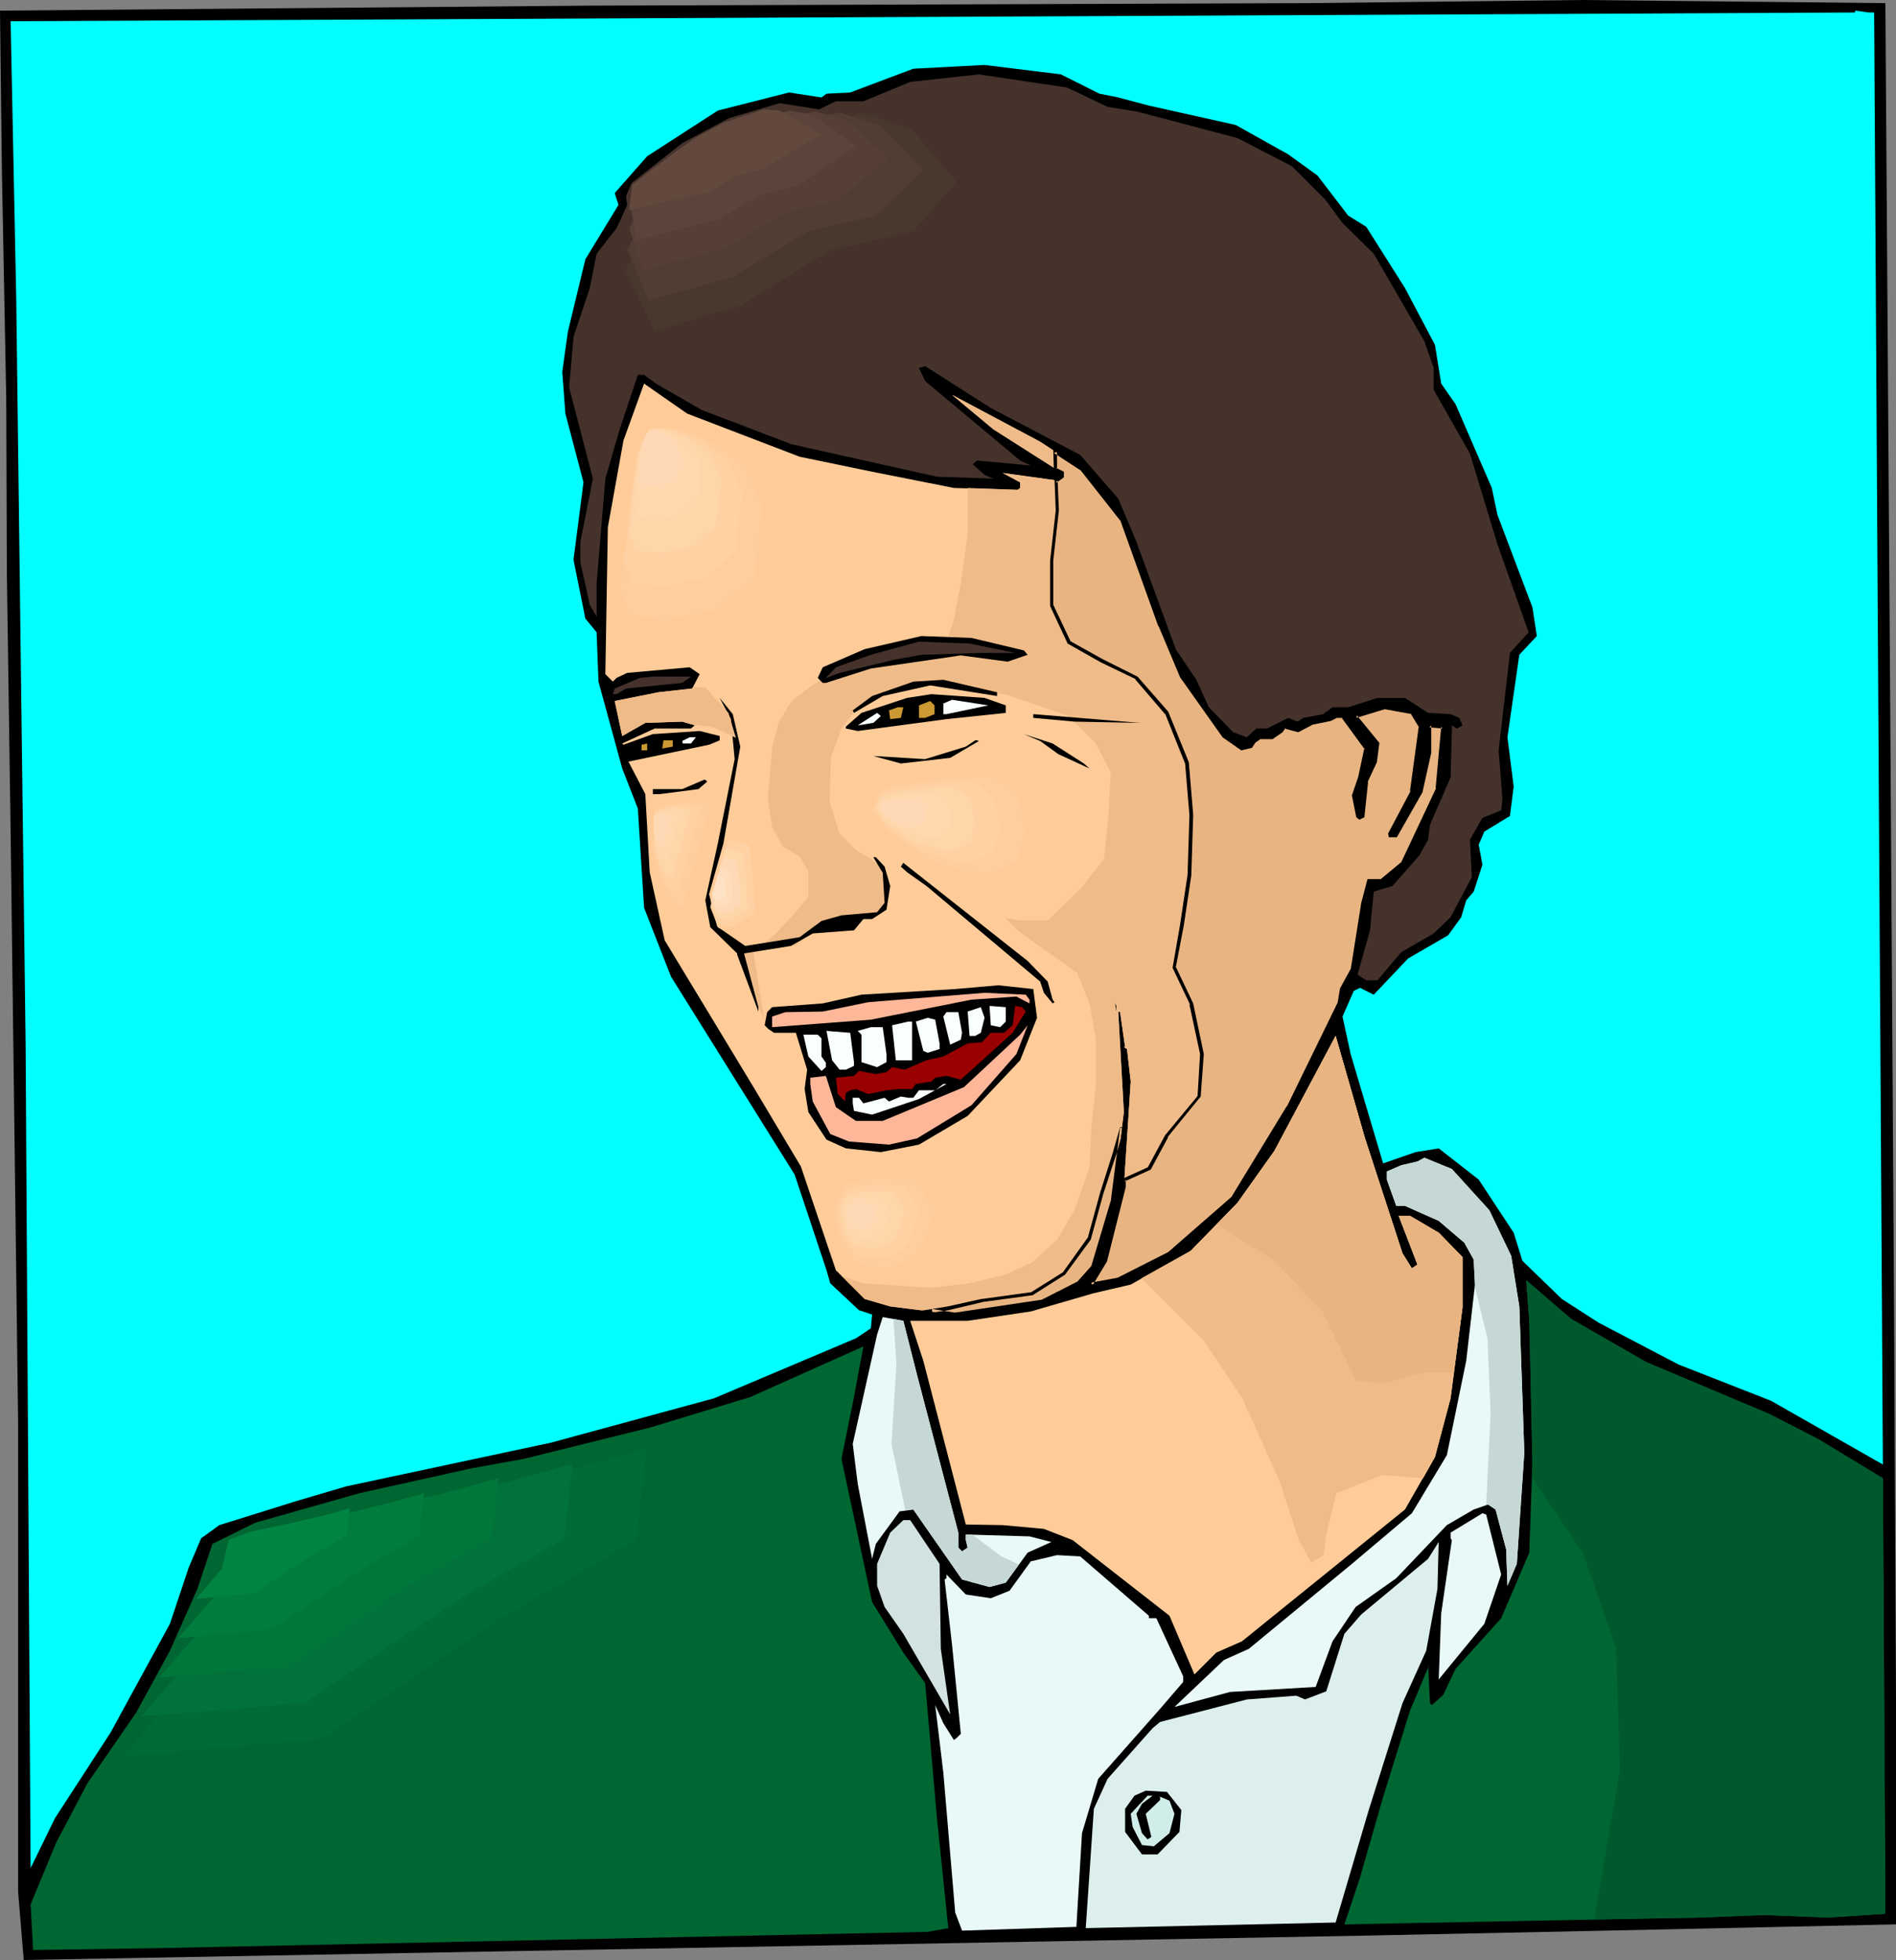 <?xml version="1.0" encoding="UTF-8" standalone="no"?>
<svg
   version="1.0"
   width="129.766mm"
   height="134.125mm"
   id="svg100"
   sodipodi:docname="Male 95.wmf"
   xmlns:inkscape="http://www.inkscape.org/namespaces/inkscape"
   xmlns:sodipodi="http://sodipodi.sourceforge.net/DTD/sodipodi-0.dtd"
   xmlns="http://www.w3.org/2000/svg"
   xmlns:svg="http://www.w3.org/2000/svg">
  <rect width="100%" height="100%" fill="#808080" stroke="none"/>
  <sodipodi:namedview
     id="namedview100"
     pagecolor="#ffffff"
     bordercolor="#000000"
     borderopacity="0.25"
     inkscape:showpageshadow="2"
     inkscape:pageopacity="0.0"
     inkscape:pagecheckerboard="0"
     inkscape:deskcolor="#d1d1d1"
     inkscape:document-units="mm" />
  <defs
     id="defs1">
    <pattern
       id="WMFhbasepattern"
       patternUnits="userSpaceOnUse"
       width="6"
       height="6"
       x="0"
       y="0" />
  </defs>
  <path
     style="fill:#000000;fill-opacity:1;fill-rule:evenodd;stroke:none"
     d="m 489.001,189.069 0.97,152.548 0.485,98.898 v 57.205 l -74.982,1.616 -62.378,1.293 -346.955,6.302 -1.454,-17.614 V 368.28 L 2.747,215.086 1.778,148.508 1.616,103.261 0.485,43.954 0,2.747 152.873,1.454 338.39,0.808 409.332,0 487.708,0.808 Z"
     id="path1" />
  <path
     style="fill:#00ffff;fill-opacity:1;fill-rule:evenodd;stroke:none"
     d="m 484.799,3.232 2.262,375.552 -28.926,-16.483 -23.917,-9.373 -20.685,-10.827 -9.534,-6.141 -10.181,-9.857 -2.262,-7.272 -9.05,-13.736 -10.342,-8.08 -5.979,0.97 -8.403,2.909 -8.403,-28.28 -2.101,-9.696 2.909,-6.625 1.616,-0.808 3.555,1.778 8.888,-9.373 10.342,-5.979 3.394,-4.686 1.293,-4.363 1.939,-2.262 2.262,-6.949 -0.97,-5.171 1.454,-3.394 6.626,-4.04 0.97,-7.595 -1.616,-12.766 3.07,-21.331 4.525,-4.848 -1.131,-7.433 -9.05,-23.916 -1.454,-6.949 -9.373,-21.654 -3.717,-5.333 -1.616,-10.019 -7.757,-14.705 -10.019,-15.837 -4.686,-2.909 -7.918,-10.342 -7.595,-5.494 -13.574,-7.595 -22.462,-5.01 -7.918,-2.101 -4.848,-0.97 -10.019,-5.01 -19.715,-2.424 -18.422,0.97 -16.322,6.141 -6.141,0.323 -1.293,0.97 -8.403,-1.293 -18.422,4.686 -18.261,11.797 -8.403,9.534 0.97,3.07 -8.565,14.059 -4.525,18.745 -1.454,10.342 0.808,10.827 4.686,17.776 -2.586,20.038 3.07,15.19 2.909,3.555 0.485,12.766 6.141,22.462 4.04,10.342 1.616,25.694 6.949,17.776 31.997,51.226 8.242,24.724 0.97,3.394 7.434,6.949 3.394,1.131 -0.323,3.555 -3.878,2.586 -36.683,15.513 -42.178,11.473 -53.005,11.312 -12.605,3.717 -20.2,6.302 -4.686,3.394 -3.232,7.595 L 43.955,419.991 28.603,448.109 14.221,470.248 7.918,483.176 6.626,270.191 4.202,77.405 2.747,5.494 479.79,3.232 l 0.162,-0.485 3.394,0.485 z"
     id="path2" />
  <path
     style="fill:#ffcc99;fill-opacity:1;fill-rule:evenodd;stroke:none"
     d="m 206.848,118.128 18.746,3.878 21.17,4.202 16.483,0.485 0.646,-0.485 v -1.454 l -4.525,-2.424 14.059,1.939 1.293,-0.97 v -0.97 l -17.776,-11.312 -10.666,-8.888 22.786,12.12 10.827,7.11 10.181,13.089 10.019,27.31 5.494,13.251 10.989,15.352 4.686,3.232 2.262,-0.485 0.97,-1.454 1.454,-0.97 h 3.07 l 2.424,-1.616 0.808,-1.131 3.394,1.131 3.717,-2.101 4.686,-0.97 1.454,-0.808 h 1.778 l 6.141,8.403 -1.616,7.433 -1.616,4.686 0.97,5.333 0.646,0.485 0.808,-0.485 0.808,-8.888 2.424,-5.171 0.485,-4.686 -5.656,-7.11 7.595,-2.262 6.949,1.454 2.262,3.555 -2.262,16.806 -5.656,10.989 v 0.323 h 1.616 l 6.302,-11.312 2.424,-10.181 v -6.949 l 3.394,0.323 -1.454,16.16 -9.05,19.068 -5.656,4.686 h -3.07 l -1.454,5.656 -2.909,17.453 -2.586,4.848 -0.808,3.717 -13.09,26.825 -14.221,23.432 -16.483,14.382 -13.251,6.787 -7.11,1.293 3.878,-6.141 4.686,-19.068 1.778,-27.31 -0.97,-8.403 -0.808,-0.485 h 0.323 l -1.293,-9.049 -0.485,-0.162 1.454,26.017 -2.909,23.108 -5.01,16.806 -3.878,4.363 -9.211,4.525 -22.624,3.555 -16.806,-2.101 -6.626,-1.939 -7.434,-7.433 -9.05,-26.825 -11.958,-20.038 -23.27,-38.46 -3.878,-17.614 -1.131,-20.2 -4.363,-8.403 20.846,-4.363 2.747,-1.131 v -1.131 l -5.171,-1.293 -12.12,0.808 -7.595,2.747 -0.323,-0.323 8.403,-3.878 h 9.373 l 0.97,-0.808 -3.232,-0.97 -9.534,0.323 -5.979,3.394 -1.939,-9.049 11.312,-2.262 8.726,-0.97 1.939,-3.717 -2.586,-1.778 -16.16,1.454 -2.747,1.293 -0.97,0.97 -1.939,-1.939 0.646,-37.975 4.04,-22.462 5.333,-14.705 11.15,7.757 z"
     id="path3" />
  <path
     style="fill:#000000;fill-opacity:1;fill-rule:evenodd;stroke:none"
     d="m 268.256,263.242 -4.363,10.989 -13.574,14.382 -12.605,7.433 -9.858,1.939 -9.05,-0.97 -5.01,-2.262 -4.686,-7.11 -0.97,-5.979 0.646,-5.01 -2.909,-9.534 h -5.656 l -1.454,-0.97 -0.97,-0.97 0.646,-3.394 1.293,-1.293 13.09,-0.97 10.019,-2.262 24.24,-1.454 11.15,-0.97 9.05,0.97 z"
     id="path4" />
  <path
     style="fill:#ffb799;fill-opacity:1;fill-rule:evenodd;stroke:none"
     d="m 251.288,285.866 -14.059,8.565 -7.272,1.616 -10.342,-0.808 -4.848,-1.939 -4.525,-8.403 -0.646,-4.525 v -1.616 l 4.04,-0.485 2.586,8.08 5.171,3.555 h 6.949 l 21.008,-8.726 14.544,-13.574 1.939,-2.424 -2.909,7.433 z"
     id="path5" />
  <path
     style="fill:#ffcc99;fill-opacity:1;fill-rule:evenodd;stroke:none"
     d="m 362.792,324.164 2.424,3.878 1.454,-0.97 -4.848,-12.605 h 2.909 l 7.434,4.363 6.141,6.302 v 13.089 l -3.07,23.432 -4.04,15.19 -7.757,13.574 -42.178,34.097 -6.626,2.909 -5.656,5.656 -6.464,-15.19 -25.048,-19.553 -7.434,-2.909 -10.666,-0.97 -9.534,-0.162 -10.989,-42.338 -3.394,-10.342 h 14.867 l 16.322,-2.424 16.16,-4.686 9.696,-2.262 15.514,-8.726 12.12,-12.443 9.534,-13.413 15.837,-29.734 7.595,26.502 z"
     id="path6" />
  <path
     style="fill:#f9ffff;fill-opacity:1;fill-rule:evenodd;stroke:none"
     d="m 237.713,284.25 -12.12,4.04 -4.686,-0.97 -0.323,-1.939 v -1.454 h 1.616 l 1.131,1.454 5.494,-1.454 1.131,0.97 3.07,-1.293 1.939,0.323 h 1.293 l 0.97,-1.293 0.485,-0.646 h 4.202 l 2.101,-1.616 h 0.808 z"
     id="path7" />
  <path
     style="fill:#e8f9f7;fill-opacity:1;fill-rule:evenodd;stroke:none"
     d="m 385.254,313.014 5.656,11.797 2.101,13.089 1.293,37.814 -1.939,28.764 -2.424,5.656 -0.323,-9.373 -2.747,-10.342 -1.939,-1.293 -3.717,1.293 -6.949,4.04 -13.09,13.736 -10.504,7.433 -5.979,8.888 -4.363,11.797 -22.139,1.293 -14.382,3.878 12.766,-12.12 6.464,-2.909 26.664,-21.977 15.514,-13.089 9.05,-15.029 5.01,-24.401 2.262,-19.715 -0.323,-6.464 -2.424,-4.363 -6.626,-5.656 -8.726,-3.878 h -2.262 l -2.424,-6.787 v -2.101 l 3.717,-1.616 4.202,-0.97 1.778,-0.97 7.11,2.909 z"
     id="path8" />
  <path
     style="fill:#006632;fill-opacity:1;fill-rule:evenodd;stroke:none"
     d="m 425.816,352.282 31.835,13.413 12.605,6.464 16.806,10.181 0.646,112.633 -14.706,0.97 -16.806,-0.646 -16.322,0.646 -92.112,1.778 4.04,-12.12 5.979,-20.846 6.949,-22.3 4.686,-11.15 v -0.97 l 0.485,10.181 0.485,0.485 2.909,-2.586 3.232,-6.787 11.797,-13.089 7.272,-16.968 0.808,-23.432 -0.808,-36.521 -0.808,-10.504 11.635,10.019 z"
     id="path9" />
  <path
     style="fill:#e8f9f7;fill-opacity:1;fill-rule:evenodd;stroke:none"
     d="m 237.229,355.676 10.666,40.723 v 3.878 l 0.97,0.97 1.454,-0.97 -0.485,-1.939 v -1.454 l 16.483,0.485 5.656,1.454 -6.141,2.747 -5.656,7.757 -4.202,1.131 -7.11,-1.939 -12.605,-18.099 -3.555,0.485 -6.141,8.403 -0.97,3.878 -3.717,-19.392 -1.293,-10.342 6.302,-28.28 1.454,-4.525 5.333,0.97 z"
     id="path10" />
  <path
     style="fill:#006632;fill-opacity:1;fill-rule:evenodd;stroke:none"
     d="m 217.675,377.33 7.918,37.006 8.08,13.089 5.656,7.918 3.07,35.228 2.909,28.118 -5.333,0.97 -198.606,4.202 -32.805,0.485 -0.646,-11.797 6.626,-15.998 8.08,-15.352 12.605,-18.26 8.726,-15.998 7.11,-15.998 3.878,-11.635 11.15,-5.494 26.826,-7.595 29.088,-6.464 13.413,-2.424 32.643,-8.08 26.018,-7.918 29.25,-13.089 -2.424,13.089 z"
     id="path11" />
  <path
     style="fill:#e8f9f7;fill-opacity:1;fill-rule:evenodd;stroke:none"
     d="m 388.324,407.225 -4.363,12.766 -11.797,14.382 0.646,-17.129 2.747,-18.907 -0.323,-0.485 v -1.454 l 8.242,-5.01 0.97,0.323 z"
     id="path12" />
  <path
     style="fill:#d1e2e0;fill-opacity:1;fill-rule:evenodd;stroke:none"
     d="m 243.046,404.478 0.323,21.977 2.424,16.968 -12.12,-20.846 -4.848,-6.949 -1.939,-5.494 v -5.656 l 3.394,-8.08 3.394,-3.232 h 1.778 z"
     id="path13" />
  <path
     style="fill:#ddefed;fill-opacity:1;fill-rule:evenodd;stroke:none"
     d="m 368.932,426.94 -6.141,13.574 -8.726,27.633 -8.565,29.088 -64.64,1.454 2.101,-30.865 3.555,-7.757 11.635,-13.089 1.939,-1.616 22.462,-5.818 12.766,-0.97 2.262,0.97 5.494,-2.101 4.686,-14.867 4.363,-5.01 17.291,-14.382 2.747,-4.363 -0.323,12.12 z"
     id="path14" />
  <path
     style="fill:#e8f9f7;fill-opacity:1;fill-rule:evenodd;stroke:none"
     d="m 297.182,417.891 v 0.646 h 1.939 l 6.949,15.029 v 1.454 l -5.979,6.949 -15.998,18.099 -4.202,14.059 -1.454,24.24 -29.573,0.97 -1.778,-4.686 -3.07,-36.198 -2.101,-17.453 2.101,4.686 2.747,4.363 0.808,-0.646 0.97,-0.97 -2.262,-22.947 -1.939,-16.968 0.485,-0.323 v -0.97 l 5.01,5.171 6.464,0.97 4.848,-1.939 5.494,-7.595 6.787,-1.616 5.979,0.323 z"
     id="path15" />
  <path
     style="fill:#000000;fill-opacity:1;fill-rule:evenodd;stroke:none"
     d="m 305.585,468.147 -0.485,5.656 -5.656,5.817 h -4.04 l -4.363,-5.817 v -5.979 l 2.424,-3.394 2.909,-1.293 5.494,0.323 z"
     id="path16" />
  <path
     style="fill:#d1edea;fill-opacity:1;fill-rule:evenodd;stroke:none"
     d="m 295.404,466.531 -1.454,2.586 1.454,5.01 1.454,1.616 0.97,-0.646 -1.454,-5.979 3.717,-3.555 v -0.808 l -0.646,-0.323 3.07,1.293 1.293,3.394 -1.293,5.01 -4.04,3.394 -3.07,-0.323 -2.424,-4.686 -0.485,-3.394 4.363,-4.686 h 1.293 z"
     id="path17" />
  <path
     style="fill:#006632;fill-opacity:1;fill-rule:evenodd;stroke:none"
     d="m 27.149,464.431 26.502,-30.865 7.434,-29.734 23.432,-8.565 43.47,-9.534 35.229,-8.403 23.27,-6.302 -3.232,27.472 -40.4,23.432 -55.267,37.167 z"
     id="path18" />
  <path
     style="fill:#006b35;fill-opacity:1;fill-rule:evenodd;stroke:none"
     d="m 31.835,454.25 11.312,-13.089 11.312,-13.089 6.302,-25.209 19.877,-7.272 18.422,-4.04 18.584,-4.04 14.867,-3.717 14.867,-3.717 10.019,-2.586 9.858,-2.747 -2.586,23.432 -17.13,10.019 -17.291,9.857 -23.432,15.837 -23.594,15.837 -25.694,2.262 z"
     id="path19" />
  <path
     style="fill:#00723a;fill-opacity:1;fill-rule:evenodd;stroke:none"
     d="m 36.522,443.908 18.584,-21.492 2.586,-10.342 2.586,-10.504 8.242,-2.909 8.08,-2.909 15.352,-3.394 7.595,-1.778 7.595,-1.616 24.725,-5.817 8.08,-2.262 8.08,-2.262 -0.97,9.696 -1.131,9.696 -14.221,8.08 -14.059,8.241 -19.392,12.928 -19.392,13.089 -21.17,1.939 z"
     id="path20" />
  <path
     style="fill:#00773a;fill-opacity:1;fill-rule:evenodd;stroke:none"
     d="m 41.208,433.889 7.272,-8.403 7.272,-8.565 2.262,-8.241 1.939,-8.241 12.928,-4.525 11.958,-2.747 5.979,-1.293 5.979,-1.293 9.696,-2.424 9.534,-2.262 6.464,-1.778 6.464,-1.778 -0.808,7.595 -0.97,7.595 -10.989,6.464 -11.312,6.464 -15.029,10.181 -15.352,10.342 z"
     id="path21" />
  <path
     style="fill:#007c3d;fill-opacity:1;fill-rule:evenodd;stroke:none"
     d="m 46.056,423.708 10.666,-12.281 1.454,-6.141 1.454,-5.817 4.686,-1.778 4.686,-1.616 8.726,-1.939 8.726,-1.939 13.898,-3.394 9.373,-2.586 -0.646,5.494 -0.646,5.656 -8.08,4.525 -4.04,2.424 -4.04,2.424 -10.989,7.433 -11.15,7.272 z"
     id="path22" />
  <path
     style="fill:#008442;fill-opacity:1;fill-rule:evenodd;stroke:none"
     d="m 50.742,413.527 6.626,-7.757 1.778,-7.595 5.979,-2.101 10.827,-2.262 8.726,-2.101 5.818,-1.616 -0.808,6.949 -10.019,5.817 -13.898,9.211 z"
     id="path23" />
  <path
     style="fill:#00592d;fill-opacity:1;fill-rule:evenodd;stroke:none"
     d="m 396.243,382.016 13.251,19.715 8.565,24.563 0.97,31.673 -6.626,38.46 27.472,-0.485 16.322,-0.646 16.806,0.646 14.706,-0.97 -0.646,-112.633 -16.806,-10.181 -12.605,-6.464 -31.835,-13.413 -19.392,-11.15 -11.635,-10.019 0.808,10.504 0.808,36.521 z"
     id="path24" />
  <path
     style="fill:#c6d8d6;fill-opacity:1;fill-rule:evenodd;stroke:none"
     d="m 231.088,341.132 0.808,11.473 -1.293,20.846 3.555,17.129 2.101,-0.162 12.605,18.099 7.11,1.939 4.202,-1.131 3.394,-4.686 -4.525,-2.101 -7.595,-5.656 h -1.616 v 1.454 l 0.485,1.939 -1.454,0.97 -0.97,-0.97 v -3.878 l -10.666,-40.723 -3.555,-14.059 z"
     id="path25" />
  <path
     style="fill:#c6d8d6;fill-opacity:1;fill-rule:evenodd;stroke:none"
     d="m 381.537,332.89 3.232,13.251 0.808,19.392 -1.131,23.755 0.485,-0.162 1.939,1.293 2.747,10.342 0.323,9.373 2.424,-5.656 1.939,-28.764 -1.293,-37.814 -2.101,-13.089 -5.656,-11.797 -9.696,-10.665 -7.11,-2.909 -1.778,0.97 -4.202,0.97 -3.717,1.616 v 2.101 l 2.424,6.787 h 2.262 l 8.726,3.878 6.626,5.656 2.424,4.363 0.323,6.464 z"
     id="path26" />
  <path
     style="fill:#efbc89;fill-opacity:1;fill-rule:evenodd;stroke:none"
     d="m 217.675,329.982 5.494,1.939 17.453,1.131 10.181,-1.131 9.211,-2.262 7.11,-3.232 6.464,-5.979 4.363,-7.595 3.878,-10.827 0.485,-10.342 1.131,-10.989 v -11.958 l -1.616,-9.211 -3.232,-7.918 -9.373,-6.625 -5.979,-4.363 -3.232,-3.232 3.232,0.646 h 7.757 l 8.565,-8.241 5.979,-7.595 1.131,-10.504 0.646,-11.958 -3.878,-7.433 -7.11,-7.11 -15.837,-5.494 -6.949,-0.97 -8.08,-2.262 -9.211,0.646 -6.464,1.616 -7.11,3.232 -5.01,6.464 -2.747,7.595 -0.323,11.473 2.586,8.08 4.363,4.363 3.878,2.262 3.232,2.747 1.131,5.979 -2.424,5.333 -4.686,1.778 -5.494,1.616 -7.595,2.101 -3.717,2.747 -7.595,0.485 -3.394,1.131 2.747,17.291 -2.262,-4.363 -4.363,-14.059 6.141,-0.485 3.232,-2.747 2.586,-2.747 3.394,-3.717 2.747,-3.394 v -6.464 l -2.262,-3.878 -4.363,-2.586 -2.747,-5.01 -1.131,-7.433 0.646,-7.272 0.485,-5.979 1.616,-6.302 3.394,-5.656 5.494,-4.202 4.686,-2.747 10.504,-3.717 9.696,-3.394 8.726,0.97 2.747,-7.433 1.939,-9.857 1.778,-12.928 v -11.797 l 12.928,0.485 0.646,-0.485 v -1.454 l -4.525,-2.424 14.059,1.939 1.293,-0.97 v -0.97 l -17.776,-11.312 -10.666,-8.888 22.786,12.12 10.827,7.11 10.181,13.089 10.019,27.31 5.494,13.251 10.989,15.352 4.686,3.232 2.262,-0.485 0.97,-1.454 1.454,-0.97 h 3.07 l 2.424,-1.616 0.808,-1.131 3.394,1.131 3.717,-2.101 4.686,-0.97 1.454,-0.808 h 1.778 l 6.141,8.403 -1.616,7.433 -1.616,4.686 0.97,5.333 0.646,0.485 0.808,-0.485 0.808,-8.888 2.424,-5.171 0.485,-4.686 -5.656,-7.11 7.595,-2.262 6.949,1.454 2.262,3.555 -2.262,16.806 -5.656,10.989 v 0.323 h 1.616 l 6.302,-11.312 2.424,-10.181 v -6.949 l 3.394,0.323 -1.454,16.16 -9.05,19.068 -5.656,4.686 h -3.07 l -1.454,5.656 -2.909,17.453 -2.586,4.848 -0.808,3.717 -13.09,26.825 -14.221,23.432 -16.483,14.382 -13.251,6.787 -7.11,1.293 3.878,-6.141 4.686,-19.068 1.778,-27.31 -0.97,-8.403 -0.808,-0.485 h 0.323 l -1.293,-9.049 -0.485,-0.162 1.454,26.017 -2.909,23.108 -5.01,16.806 -3.878,4.363 -9.211,4.525 -22.624,3.555 -16.806,-2.101 -6.626,-1.939 z"
     id="path27" />
  <path
     style="fill:#44322b;fill-opacity:1;fill-rule:evenodd;stroke:none"
     d="m 286.516,27.633 7.918,1.293 25.694,6.787 14.059,7.272 8.565,8.565 4.525,6.141 8.08,7.918 13.09,22.624 2.424,6.949 v 5.656 l 9.373,16.483 7.11,23.432 8.08,22.785 -4.848,5.333 -2.909,25.209 0.97,12.605 -0.323,2.909 -4.848,1.939 -3.232,5.656 0.485,9.696 -5.494,10.342 -4.363,4.202 -8.403,4.848 -6.141,7.272 h -2.909 l -2.262,-1.454 3.232,-11.473 0.97,-10.019 4.848,-1.454 6.949,-7.918 2.262,-4.04 0.485,-3.878 5.333,-12.281 0.323,-11.958 v -1.454 l 1.293,0.808 1.454,-0.808 -0.808,-1.939 -2.262,-0.97 -5.818,-0.323 -5.979,-3.878 h -7.11 l -7.595,2.424 h -4.04 l -2.424,1.778 -5.171,0.97 -1.454,0.97 -2.424,-0.97 -5.494,2.747 h -2.747 l -2.424,2.262 -3.555,-1.293 -6.302,-6.464 -3.232,-7.11 -5.333,-7.918 -10.181,-27.795 -4.686,-11.15 -9.858,-11.312 -23.109,-12.12 -16.968,-10.827 -1.616,0.485 1.616,3.394 24.563,20.523 2.747,1.293 -13.898,-1.293 -1.131,0.97 3.07,2.747 2.262,0.97 -14.544,-0.485 -37.653,-8.403 -23.27,-8.888 -11.797,-6.787 -3.07,-2.262 h -1.616 l -4.686,14.059 -3.717,12.766 -2.262,27.148 v 8.565 l -1.778,-3.07 -2.424,-10.989 v -5.333 l 3.232,-16.321 -6.141,-23.593 1.131,-13.089 4.202,-12.605 1.778,-8.888 5.171,-6.625 2.747,-5.979 -0.323,-2.262 1.454,-3.394 13.09,-10.342 12.12,-6.464 13.09,-3.878 10.181,1.616 4.363,-2.101 h 7.11 l 12.12,-5.01 17.776,-1.939 22.786,3.394 z"
     id="path28" />
  <path
     style="fill:#000000;fill-opacity:1;fill-rule:evenodd;stroke:none"
     d="m 264.862,168.223 0.97,1.131 -5.171,1.778 -12.12,-1.616 -23.27,3.394 -11.635,3.717 h -0.808 l -1.293,-1.293 1.293,-2.747 10.827,-4.686 14.706,-3.394 12.928,0.485 z"
     id="path29" />
  <path
     style="fill:#44322b;fill-opacity:1;fill-rule:evenodd;stroke:none"
     d="m 262.6,168.869 h -8.888 l -15.352,0.485 -7.11,1.293 -14.059,3.394 -3.394,1.293 h -0.162 l 2.586,-2.747 9.05,-3.232 12.443,-3.394 13.09,0.485 z"
     id="path30" />
  <path
     style="fill:#44322b;fill-opacity:1;fill-rule:evenodd;stroke:none"
     d="m 176.467,176.626 -14.544,1.454 -2.424,1.454 h -0.97 l 0.485,-1.454 6.464,-2.747 3.394,-0.323 h 9.858 z"
     id="path31" />
  <path
     style="fill:#000000;fill-opacity:1;fill-rule:evenodd;stroke:none"
     d="m 257.913,180.019 -17.291,-2.747 -12.282,2.747 -7.434,4.363 -0.323,-0.646 5.01,-3.717 10.666,-3.717 7.757,-0.485 13.898,3.232 z"
     id="path32" />
  <path
     style="fill:#000000;fill-opacity:1;fill-rule:evenodd;stroke:none"
     d="m 260.176,182.443 v 1.939 l -15.352,1.616 -22.947,3.07 -3.07,-0.646 v -0.485 l 4.04,-3.555 11.797,-3.878 6.302,-0.97 13.736,0.97 z"
     id="path33" />
  <path
     style="fill:#000000;fill-opacity:1;fill-rule:evenodd;stroke:none"
     d="m 191.496,193.109 -4.363,25.048 -3.717,13.089 2.101,8.403 7.272,5.01 14.059,-2.262 5.656,-4.202 5.171,-1.454 9.211,-0.808 1.939,-2.424 -0.485,-7.757 -2.424,-4.04 h 0.646 l 2.262,2.424 1.454,5.01 -0.97,6.141 -3.717,2.424 h -2.262 l -2.424,2.909 -10.666,0.808 -5.656,3.232 -12.12,1.939 3.717,13.897 v 1.131 l -5.494,-14.705 v -0.323 l -6.949,-6.787 -1.293,-6.949 3.232,-14.705 4.363,-21.816 -0.97,-10.342 -2.909,-5.494 3.394,4.202 z"
     id="path34" />
  <path
     style="fill:#f9ffff;fill-opacity:1;fill-rule:evenodd;stroke:none"
     d="m 244.824,184.706 h -0.808 v -2.747 l 2.262,-0.97 9.373,1.454 z"
     id="path35" />
  <path
     style="fill:#cc9932;fill-opacity:1;fill-rule:evenodd;stroke:none"
     d="m 241.753,184.706 -2.424,0.97 h -1.616 v -3.232 l 2.909,-1.131 1.131,1.131 z"
     id="path36" />
  <path
     style="fill:#cc9932;fill-opacity:1;fill-rule:evenodd;stroke:none"
     d="m 233.027,185.675 -2.747,0.323 -0.323,-2.262 2.262,-0.808 h 1.454 z"
     id="path37" />
  <path
     style="fill:#f9ffff;fill-opacity:1;fill-rule:evenodd;stroke:none"
     d="m 225.917,186.968 -4.04,0.646 5.01,-3.232 0.97,0.808 z"
     id="path38" />
  <path
     style="fill:#000000;fill-opacity:1;fill-rule:evenodd;stroke:none"
     d="m 277.952,186.645 -10.666,-0.97 v -0.97 l 27.634,2.262 z"
     id="path39" />
  <path
     style="fill:#000000;fill-opacity:1;fill-rule:evenodd;stroke:none"
     d="m 280.376,197.472 1.454,1.293 -8.08,-3.717 -4.686,-3.394 -4.202,-1.778 7.434,2.424 z"
     id="path40" />
  <path
     style="fill:#f9ffff;fill-opacity:1;fill-rule:evenodd;stroke:none"
     d="m 178.729,192.301 h -2.101 l -0.162,-0.646 1.939,-0.97 h 1.616 z"
     id="path41" />
  <path
     style="fill:#cc9932;fill-opacity:1;fill-rule:evenodd;stroke:none"
     d="m 174.043,193.109 -2.747,0.485 0.323,-2.101 h 2.424 z"
     id="path42" />
  <path
     style="fill:#000000;fill-opacity:1;fill-rule:evenodd;stroke:none"
     d="m 253.227,191.654 -7.434,4.363 -12.766,1.454 -7.11,-1.939 13.413,0.808 10.504,-3.232 2.424,-1.616 h 0.485 z"
     id="path43" />
  <path
     style="fill:#cc9932;fill-opacity:1;fill-rule:evenodd;stroke:none"
     d="m 165.963,194.078 v -1.454 l 1.454,-0.323 v 1.778 z"
     id="path44" />
  <path
     style="fill:#000000;fill-opacity:1;fill-rule:evenodd;stroke:none"
     d="m 182.931,202.158 -2.262,1.939 -10.019,1.293 h -1.778 v -1.293 h 7.595 l 5.656,-2.424 h 0.323 z"
     id="path45" />
  <path
     style="fill:#000000;fill-opacity:1;fill-rule:evenodd;stroke:none"
     d="m 271.003,253.869 1.293,4.686 0.485,0.646 -0.485,0.323 -2.262,-2.747 -0.97,-2.909 -29.411,-24.724 -5.01,-3.555 -1.616,-1.454 0.646,-0.97 32.158,25.371 z"
     id="path46" />
  <path
     style="fill:#ffffff;fill-opacity:1;fill-rule:evenodd;stroke:none"
     d="m 215.736,238.679 h 2.424 z"
     id="path47" />
  <path
     style="fill:#ffb799;fill-opacity:1;fill-rule:evenodd;stroke:none"
     d="m 266.317,258.556 v 0.97 l -3.394,-1.778 -11.635,0.808 -26.018,5.171 -25.533,1.939 v -2.747 l 3.394,-1.131 9.696,-0.162 11.797,-2.424 30.058,-2.424 10.666,0.485 z"
     id="path48" />
  <path
     style="fill:#000000;fill-opacity:1;fill-rule:evenodd;stroke:none"
     d="m 288.779,261.626 -0.323,-2.101 0.323,0.646 z"
     id="path49" />
  <path
     style="fill:#f9ffff;fill-opacity:1;fill-rule:evenodd;stroke:none"
     d="m 260.176,264.212 -1.454,1.454 -2.424,-0.485 -0.323,-5.01 4.202,0.323 z"
     id="path50" />
  <path
     style="fill:#990000;fill-opacity:1;fill-rule:evenodd;stroke:none"
     d="m 265.347,261.626 -3.394,5.494 -13.413,12.12 -3.717,-0.97 -2.909,0.485 -0.97,0.97 -4.04,0.646 -0.97,1.293 h -3.717 l -2.909,0.323 -4.686,0.97 -3.232,-1.293 -1.454,0.323 -1.131,0.646 -0.162,0.97 v 1.293 l -1.939,-1.939 -0.485,-4.202 4.686,-0.485 1.293,-1.293 4.363,0.808 2.747,-0.485 1.454,-1.293 3.232,0.646 5.656,-2.424 4.363,-0.97 6.302,-3.394 3.717,-0.323 2.262,-2.424 h 3.394 l 2.262,-1.939 0.646,-5.01 1.778,0.323 z"
     id="path51" />
  <path
     style="fill:#f9ffff;fill-opacity:1;fill-rule:evenodd;stroke:none"
     d="m 253.712,267.12 -1.454,0.808 h -1.454 l -0.485,-6.302 3.394,-1.131 0.97,2.747 z"
     id="path52" />
  <path
     style="fill:#f9ffff;fill-opacity:1;fill-rule:evenodd;stroke:none"
     d="m 248.864,267.12 -0.323,1.778 -2.747,1.293 -1.778,-7.272 0.808,-1.131 h 3.07 z"
     id="path53" />
  <path
     style="fill:#f9ffff;fill-opacity:1;fill-rule:evenodd;stroke:none"
     d="m 243.046,269.867 v 1.454 l -3.07,0.97 -1.131,-0.485 -1.939,-7.595 3.07,-0.97 1.939,0.485 z"
     id="path54" />
  <path
     style="fill:#f9ffff;fill-opacity:1;fill-rule:evenodd;stroke:none"
     d="m 235.936,274.231 h -4.202 l -0.97,-9.049 4.202,-0.97 h 0.97 z"
     id="path55" />
  <path
     style="fill:#f9ffff;fill-opacity:1;fill-rule:evenodd;stroke:none"
     d="m 229.31,272.615 v 2.101 l -2.424,1.293 -4.04,-1.293 v -7.11 l -0.97,-0.97 3.394,-0.97 h 3.07 z"
     id="path56" />
  <path
     style="fill:#f9ffff;fill-opacity:1;fill-rule:evenodd;stroke:none"
     d="m 220.907,274.715 v 0.97 l -2.101,0.97 h -1.616 l -1.939,-2.424 -1.454,-7.595 6.141,0.485 z"
     id="path57" />
  <path
     style="fill:#f9ffff;fill-opacity:1;fill-rule:evenodd;stroke:none"
     d="m 212.504,268.575 v 4.686 l 1.131,1.616 v 1.131 l -1.131,0.97 -3.394,-3.717 -1.293,-5.656 h 3.717 z"
     id="path58" />
  <path
     style="fill:#44322b;fill-opacity:1;fill-rule:evenodd;stroke:none"
     d="m 170.973,93.403 -9.696,-18.099 7.918,-15.513 2.424,-9.049 9.05,-10.181 16.16,-8.565 h 19.877 l 13.574,-2.586 14.221,5.333 11.474,15.513 -9.534,13.413 -25.048,5.818 -27.795,16.806 z"
     id="path59" />
  <path
     style="fill:#49382d;fill-opacity:1;fill-rule:evenodd;stroke:none"
     d="m 169.357,85.647 -3.878,-7.918 -1.778,-3.878 -1.939,-3.878 3.555,-6.787 3.555,-6.464 1.778,-4.202 1.616,-4.04 4.04,-4.525 4.202,-4.525 14.382,-7.433 17.291,-0.323 5.818,-1.293 5.818,-1.131 12.12,4.202 5.656,6.787 5.818,6.787 -5.494,6.302 -2.747,3.232 -2.747,3.232 -10.504,2.424 -10.827,2.424 -5.979,3.555 -5.818,3.555 -11.635,7.272 -11.15,3.232 z"
     id="path60" />
  <path
     style="fill:#513d33;fill-opacity:1;fill-rule:evenodd;stroke:none"
     d="m 167.741,77.728 -2.747,-6.787 -2.747,-6.625 6.626,-10.989 3.878,-7.11 3.878,-3.878 3.717,-3.878 6.302,-3.232 6.141,-3.232 14.706,-0.97 4.848,-0.97 4.848,-0.97 5.01,1.616 5.171,1.616 5.656,5.656 5.818,5.979 -6.141,5.979 -6.141,5.818 -8.726,2.101 -8.726,1.939 -9.858,5.979 -9.696,5.818 -10.827,3.07 z"
     id="path61" />
  <path
     style="fill:#563f35;fill-opacity:1;fill-rule:evenodd;stroke:none"
     d="m 166.125,69.972 -1.616,-5.656 -1.778,-5.494 6.141,-8.565 2.262,-3.232 2.262,-3.07 3.555,-3.232 3.394,-3.232 5.333,-2.747 5.171,-2.909 12.12,-1.131 3.878,-0.97 3.878,-0.97 4.04,1.131 4.04,1.131 2.747,2.424 2.747,2.586 5.656,4.848 -6.626,5.494 -3.394,2.747 -3.232,2.747 -6.949,1.454 -6.787,1.778 -7.757,4.525 -7.595,4.686 -10.666,2.747 z"
     id="path62" />
  <path
     style="fill:#5b443a;fill-opacity:1;fill-rule:evenodd;stroke:none"
     d="m 164.509,62.215 -1.293,-8.888 2.747,-3.232 2.909,-3.232 2.586,-2.586 2.586,-2.586 3.07,-2.586 3.07,-2.586 8.726,-4.686 4.686,-0.808 4.686,-0.97 5.818,-1.454 3.07,0.485 3.07,0.646 5.494,4.04 5.656,4.04 -7.434,5.01 -7.11,5.01 -10.181,2.424 -5.494,3.394 -5.656,3.232 z"
     id="path63" />
  <path
     style="fill:#63493d;fill-opacity:1;fill-rule:evenodd;stroke:none"
     d="m 162.731,54.297 0.808,-6.464 5.333,-4.202 5.656,-4.202 5.494,-3.878 6.949,-3.717 6.626,-2.262 4.04,-1.293 4.04,0.323 10.827,6.141 -15.675,9.211 -6.141,1.454 -7.11,4.202 z"
     id="path64" />
  <path
     style="fill:#efbc89;fill-opacity:1;fill-rule:evenodd;stroke:none"
     d="m 179.376,177.595 3.232,0.323 5.818,6.464 1.939,6.464 -5.818,-2.747 -5.818,-0.808 -2.262,-0.646 -9.534,0.323 -5.979,3.394 -1.939,-9.049 11.312,-2.262 8.726,-0.97 z"
     id="path65" />
  <path
     style="fill:#efbc89;fill-opacity:1;fill-rule:evenodd;stroke:none"
     d="m 295.243,330.628 16.16,16.16 9.858,14.705 9.696,21.492 5.01,15.352 3.232,5.817 3.232,-1.939 0.646,-5.171 2.586,-10.827 11.797,-4.686 10.666,0.808 3.07,-5.494 4.04,-15.19 3.07,-23.432 v -13.089 l -6.141,-6.302 -7.434,-4.363 h -2.909 l 4.848,12.605 -1.454,0.97 -2.424,-3.878 -9.696,-29.734 -7.595,-26.502 -15.837,29.734 -9.534,13.413 -12.12,12.443 z"
     id="path66" />
  <path
     style="fill:#e8b582;fill-opacity:1;fill-rule:evenodd;stroke:none"
     d="m 314.796,316.569 14.867,9.534 12.282,12.928 8.888,18.099 7.11,0.646 10.342,-2.747 h 7.757 l 2.262,-16.806 v -13.089 l -6.141,-6.302 -7.434,-4.363 h -2.909 l 4.848,12.605 -1.454,0.97 -2.424,-3.878 -9.696,-29.734 -7.595,-26.502 -15.837,29.734 -9.534,13.413 z"
     id="path67" />
  <path
     style="fill:#e8b582;fill-opacity:1;fill-rule:evenodd;stroke:none"
     d="m 290.718,305.096 v 1.939 l -4.686,19.068 -3.878,6.141 7.11,-1.293 13.251,-6.787 16.483,-14.382 14.221,-23.432 13.09,-26.825 0.808,-3.717 2.586,-4.848 2.909,-17.453 1.454,-5.656 h 3.07 l 5.656,-4.686 9.05,-19.068 1.454,-16.16 -3.394,-0.323 v 6.949 l -2.424,10.181 -6.302,11.312 h -1.616 v -0.323 l 5.656,-10.989 2.262,-16.806 -2.262,-3.555 -6.949,-1.454 -7.595,2.262 5.656,7.11 -0.485,4.686 -2.424,5.171 -0.808,8.888 -0.808,0.485 -0.646,-0.485 -0.97,-5.333 1.616,-4.686 1.616,-7.433 -6.141,-8.403 h -1.778 l -1.454,0.808 -4.686,0.97 -3.717,2.101 -3.394,-1.131 -0.808,1.131 -2.424,1.616 h -3.07 l -1.454,0.97 -0.97,1.454 -2.262,0.485 -4.686,-3.232 -10.989,-15.352 -5.494,-13.251 -10.019,-27.31 -10.181,-13.089 -6.949,-4.525 0.162,4.525 1.616,0.97 v 0.97 l -1.293,0.97 h -0.323 l 0.323,7.757 -1.293,12.928 v 11.635 l 4.363,9.534 8.565,4.686 8.888,4.525 7.757,9.049 5.333,12.928 1.131,13.413 -0.485,15.513 -1.939,12.928 -1.939,10.989 4.363,9.534 2.747,12.928 -0.646,10.827 -8.565,10.504 -4.363,8.241 z m -49.773,33.935 4.202,-0.646 8.888,-2.101 12.928,-1.778 8.242,-5.171 6.626,-8.888 3.232,-11.797 3.232,-10.342 1.939,-6.625 -2.424,19.068 -5.01,16.806 -3.878,4.363 -9.211,4.525 -22.624,3.555 z"
     id="path68" />
  <path
     style="fill:#000000;fill-opacity:1;fill-rule:evenodd;stroke:none"
     d="m 290.233,304.934 v 2.101 -0.162 l -4.686,19.068 h 0.162 l -4.363,6.949 8.08,-1.454 13.251,-6.949 16.645,-14.382 14.382,-23.593 v 0 l 13.09,-26.825 0.808,-3.878 -0.162,0.162 2.747,-5.01 2.909,-17.291 v 0 l 1.454,-5.817 -0.485,0.323 h 3.232 l 5.979,-4.686 9.05,-19.392 1.293,-16.483 -4.202,-0.485 v 7.433 0 l -2.424,10.019 h 0.162 l -6.302,11.312 0.323,-0.162 h -1.616 l 0.485,0.323 v -0.323 l -0.162,0.162 5.818,-10.989 2.262,-16.968 -2.424,-4.04 -7.272,-1.454 -8.242,2.586 5.979,7.433 -0.162,-0.323 -0.485,4.848 v -0.162 l -2.424,5.171 -0.808,9.049 0.323,-0.323 -0.808,0.323 h 0.323 l -0.485,-0.323 0.162,0.323 -0.97,-5.333 v 0.162 l 1.454,-4.686 1.778,-7.595 -6.302,-8.726 -2.101,-0.162 -1.616,0.97 h 0.162 l -4.848,0.97 -3.717,1.939 h 0.323 l -3.555,-1.131 -1.131,1.293 v -0.162 l -2.262,1.616 h 0.162 -3.232 l -1.616,1.131 -0.97,1.454 0.323,-0.162 -2.424,0.485 0.323,0.162 -4.686,-3.232 0.162,0.162 -10.989,-15.513 v 0 l -5.494,-13.089 0.162,0.162 -10.019,-27.472 -10.342,-13.251 -7.757,-5.01 0.162,5.656 1.939,0.97 -0.162,-0.323 v 0.97 l 0.162,-0.323 -1.454,0.97 0.323,-0.162 h -0.646 l 0.323,8.241 v 0 l -1.454,12.928 v 11.797 l 4.525,9.696 8.565,4.848 9.05,4.363 h -0.162 l 7.757,9.049 v -0.162 l 5.171,12.928 v -0.162 l 1.131,13.574 v -0.162 l -0.485,15.513 v 0 l -1.939,12.928 -1.939,11.15 4.525,9.534 h -0.162 l 2.747,12.766 v 0 l -0.646,10.827 0.162,-0.162 -8.565,10.342 -4.525,8.403 0.162,-0.162 -6.787,3.07 0.646,0.646 6.787,-3.07 4.525,-8.403 h -0.162 l 8.565,-10.504 0.808,-10.989 -2.747,-13.089 -4.525,-9.534 v 0.323 l 2.101,-10.989 1.939,-12.928 v -0.162 l 0.485,-15.513 v 0 l -1.131,-13.574 -5.333,-13.089 -7.918,-9.049 -9.05,-4.525 -8.403,-4.686 0.162,0.162 -4.525,-9.534 v 0.162 -11.635 0 l 1.454,-12.928 v 0 l -0.323,-7.757 -0.485,0.485 h 0.323 l 1.778,-1.293 v -1.454 l -1.939,-0.97 0.162,0.323 v -4.525 l -0.808,0.323 6.949,4.525 v 0 l 10.181,12.928 v -0.162 l 9.858,27.472 0.162,0.162 5.494,13.089 10.989,15.513 4.848,3.394 2.747,-0.646 0.97,-1.454 -0.162,0.162 1.616,-1.131 -0.323,0.162 h 3.232 l 2.586,-1.778 0.808,-1.131 -0.323,0.162 3.555,0.97 3.717,-1.939 h -0.162 l 4.848,-0.97 1.616,-0.808 h -0.323 1.778 l -0.323,-0.162 6.141,8.403 -0.162,-0.485 -1.616,7.595 -1.616,4.686 1.131,5.656 0.808,0.646 1.293,-0.646 0.97,-9.211 -0.162,0.162 2.424,-5.171 0.646,-5.01 -5.818,-7.11 -0.162,0.646 7.434,-2.262 h -0.162 l 7.11,1.293 -0.323,-0.162 2.262,3.717 -0.162,-0.323 -2.262,16.645 h 0.162 l -5.818,10.989 0.162,0.97 h 2.101 l 6.626,-11.635 2.262,-10.181 v -7.11 l -0.485,0.485 3.394,0.323 -0.323,-0.485 -1.454,15.998 0.162,-0.162 -9.05,19.23 0.162,-0.162 -5.656,4.686 0.162,-0.162 h -3.394 l -1.616,6.141 v 0 l -2.747,17.291 v -0.162 l -2.747,5.01 -0.646,3.878 v -0.162 l -13.09,26.825 v -0.162 l -14.382,23.593 0.162,-0.162 -16.483,14.382 v 0 l -13.09,6.625 v 0 l -6.949,1.293 0.485,0.646 3.717,-6.141 4.848,-19.23 v -1.939 l -0.323,0.485 z"
     id="path69" />
  <path
     style="fill:#000000;fill-opacity:1;fill-rule:evenodd;stroke:none"
     d="m 241.107,338.546 v 0.97 l 4.202,-0.646 v 0 l 8.888,-2.101 h -0.162 l 13.09,-1.778 8.403,-5.333 6.626,-9.049 3.232,-11.797 3.394,-10.342 1.939,-6.625 -0.97,-0.162 -2.424,19.068 v -0.162 l -5.01,16.806 0.162,-0.162 -3.878,4.363 0.162,-0.162 -9.211,4.686 h 0.162 l -22.786,3.394 h 0.162 l -5.979,-0.97 -2.909,0.485 8.888,1.293 22.786,-3.394 9.373,-4.686 3.878,-4.525 5.171,-16.806 v 0 l 2.424,-19.23 -0.97,-0.162 -1.939,6.787 -3.232,10.181 -3.232,11.797 v -0.162 l -6.464,9.049 0.162,-0.162 -8.242,5.171 h 0.162 l -12.928,1.778 h -0.162 l -8.726,1.939 v 0 l -6.949,1.131 z"
     id="path70" />
  <path
     style="fill:#ffcc99;fill-opacity:1;fill-rule:evenodd;stroke:none"
     d="m 202.646,134.772 -2.586,21.169 -10.989,9.696 -15.514,3.232 -11.635,-1.293 -2.586,-8.403 1.939,-20.684 2.586,-17.937 5.818,-9.696 h 7.272 l 10.181,3.878 10.181,7.757 z"
     id="path71" />
  <path
     style="fill:#ffce9e;fill-opacity:1;fill-rule:evenodd;stroke:none"
     d="m 197.313,131.217 -1.131,9.049 -0.97,9.049 -4.848,4.04 -4.686,4.202 -6.464,1.293 -6.626,1.454 -5.01,-0.646 -4.848,-0.485 -2.262,-7.272 0.97,-8.565 0.808,-8.888 0.97,-7.595 1.131,-7.757 2.424,-4.04 2.424,-4.202 h 6.141 l 4.363,1.616 4.525,1.778 4.363,3.232 4.202,3.232 1.293,2.747 0.97,2.586 z"
     id="path72" />
  <path
     style="fill:#ffd1a3;fill-opacity:1;fill-rule:evenodd;stroke:none"
     d="m 191.981,127.662 -0.97,7.433 -0.808,7.433 -3.878,3.394 -3.878,3.394 -10.827,2.262 -4.04,-0.485 -4.202,-0.323 -0.808,-3.07 -0.97,-2.909 0.808,-7.272 0.646,-7.272 0.97,-6.141 0.808,-6.302 4.04,-6.949 h 5.01 l 3.555,1.454 3.717,1.454 3.717,2.747 3.555,2.586 1.778,4.363 z"
     id="path73" />
  <path
     style="fill:#ffd6aa;fill-opacity:1;fill-rule:evenodd;stroke:none"
     d="m 186.648,124.107 -1.454,11.958 -3.07,2.586 -2.909,2.586 -4.202,0.97 -4.363,0.808 -1.616,-0.162 -1.616,-0.162 -3.07,-0.485 -0.646,-2.262 -0.808,-2.262 0.485,-5.656 0.485,-5.656 0.808,-5.01 0.323,-2.424 0.323,-2.424 1.616,-2.747 1.616,-2.747 h 3.878 l 2.909,1.131 2.747,0.97 2.909,2.101 2.909,2.424 0.646,1.616 0.646,1.454 z"
     id="path74" />
  <path
     style="fill:#ffd8af;fill-opacity:1;fill-rule:evenodd;stroke:none"
     d="m 181.315,120.713 -0.97,8.565 -2.262,1.939 -2.101,1.939 -3.07,0.646 -3.07,0.646 -4.686,-0.485 -0.485,-1.778 -0.646,-1.616 0.485,-4.202 0.323,-4.04 0.97,-7.272 1.293,-1.939 1.131,-1.939 h 2.747 l 2.101,0.808 2.101,0.808 2.101,1.454 1.939,1.616 1.131,2.424 z"
     id="path75" />
  <path
     style="fill:#ffd8b5;fill-opacity:1;fill-rule:evenodd;stroke:none"
     d="m 175.982,117.32 -0.646,5.333 -2.747,2.424 -3.717,0.808 -3.07,-0.485 -0.485,-2.101 0.323,-5.01 0.808,-4.525 1.454,-2.586 h 1.778 l 2.586,0.97 2.424,2.101 z"
     id="path76" />
  <path
     style="fill:#ffcc99;fill-opacity:1;fill-rule:evenodd;stroke:none"
     d="m 269.548,224.943 -7.757,3.878 -8.403,-0.646 -10.827,-3.232 -7.757,-5.171 -5.01,-3.717 -4.525,-6.464 1.778,-5.817 5.979,-1.939 10.989,-1.293 11.958,-1.454 7.11,0.646 6.464,5.333 1.939,10.989 z"
     id="path77" />
  <path
     style="fill:#ffce9e;fill-opacity:1;fill-rule:evenodd;stroke:none"
     d="m 263.246,222.519 -3.07,1.616 -3.394,1.616 -3.555,-0.162 -3.555,-0.323 -4.525,-1.293 -4.686,-1.454 -3.232,-2.262 -3.232,-2.101 -2.262,-1.616 -2.101,-1.778 -2.101,-2.586 -1.939,-2.747 0.97,-2.424 0.808,-2.586 2.424,-0.808 2.424,-0.808 9.373,-0.97 5.171,-0.646 5.01,-0.485 3.07,0.162 3.07,0.323 5.333,4.363 1.778,9.211 z"
     id="path78" />
  <path
     style="fill:#ffd1a3;fill-opacity:1;fill-rule:evenodd;stroke:none"
     d="m 257.105,220.096 -2.586,1.454 -2.747,1.293 -2.909,-0.162 -2.747,-0.162 -3.878,-1.293 -3.717,-1.131 -2.747,-1.778 -2.747,-1.778 -1.939,-1.293 -1.778,-1.454 -3.07,-4.525 0.646,-1.939 0.808,-2.101 1.939,-0.646 1.939,-0.646 3.878,-0.485 3.878,-0.485 2.101,-0.323 2.101,-0.162 4.202,-0.323 5.01,0.323 2.262,1.939 2.101,1.778 0.808,3.717 0.646,3.878 -0.646,3.07 z"
     id="path79" />
  <path
     style="fill:#ffd6aa;fill-opacity:1;fill-rule:evenodd;stroke:none"
     d="m 251.126,217.672 -2.262,1.131 -1.939,0.97 h -2.262 l -2.262,-0.323 -3.07,-0.808 -1.454,-0.485 -1.616,-0.485 -2.101,-1.454 -2.101,-1.454 -1.454,-0.97 -0.646,-0.485 -0.808,-0.485 -1.293,-1.778 -1.131,-1.778 0.485,-1.616 0.485,-1.616 1.616,-0.485 1.778,-0.646 2.909,-0.323 3.07,-0.485 3.394,-0.162 3.394,-0.485 1.778,0.323 1.778,0.162 3.717,2.747 0.485,3.07 0.485,3.07 -0.485,2.424 z"
     id="path80" />
  <path
     style="fill:#ffd8af;fill-opacity:1;fill-rule:evenodd;stroke:none"
     d="m 244.985,215.248 -3.07,1.616 -1.616,-0.162 -1.778,-0.162 -4.363,-1.293 -3.07,-2.101 -0.97,-0.646 -1.131,-0.808 -0.808,-1.293 -0.97,-1.293 0.485,-1.131 0.323,-1.131 1.131,-0.323 1.131,-0.485 2.262,-0.162 2.101,-0.485 2.586,-0.162 2.424,-0.162 h 1.454 l 1.293,0.162 1.293,0.97 1.293,1.131 0.162,1.131 0.323,1.131 0.323,2.101 -0.323,1.778 z"
     id="path81" />
  <path
     style="fill:#ffd8b5;fill-opacity:1;fill-rule:evenodd;stroke:none"
     d="m 238.845,212.985 -1.939,0.808 h -2.101 l -2.747,-0.808 -1.939,-1.293 -1.293,-0.97 -1.131,-1.778 0.485,-1.454 1.616,-0.323 2.586,-0.485 3.07,-0.162 h 1.778 l 1.616,1.293 0.485,2.909 z"
     id="path82" />
  <path
     style="fill:#ffcc99;fill-opacity:1;fill-rule:evenodd;stroke:none"
     d="m 186.325,207.329 -8.565,31.673 -3.878,-2.262 -2.586,-6.141 -1.939,-6.949 v -5.333 -9.049 l 4.525,-1.939 6.464,-1.131 z"
     id="path83" />
  <path
     style="fill:#ffce9e;fill-opacity:1;fill-rule:evenodd;stroke:none"
     d="m 183.739,207.976 -7.11,26.987 -1.778,-0.97 -1.616,-1.131 -1.131,-2.424 -1.131,-2.586 -1.616,-5.979 v -4.686 -7.595 l 1.939,-0.808 1.939,-0.808 2.747,-0.323 2.747,-0.485 2.424,0.485 z"
     id="path84" />
  <path
     style="fill:#ffd1a3;fill-opacity:1;fill-rule:evenodd;stroke:none"
     d="m 181.153,208.622 -5.818,22.462 -0.808,-0.485 -0.646,-0.485 -0.808,-0.485 -0.646,-0.485 -1.778,-4.202 -0.323,-1.131 -0.323,-1.131 -0.808,-2.424 v -4.04 -6.141 l 1.616,-0.808 1.616,-0.646 2.262,-0.323 1.131,-0.162 1.131,-0.162 2.101,0.323 z"
     id="path85" />
  <path
     style="fill:#ffd6aa;fill-opacity:1;fill-rule:evenodd;stroke:none"
     d="m 178.568,209.43 -4.686,17.614 -0.97,-0.808 -1.131,-0.646 -0.808,-1.616 -0.646,-1.616 -0.485,-1.939 -0.646,-1.939 v -3.07 -4.848 l 2.586,-1.131 1.778,-0.323 1.778,-0.323 1.616,0.323 0.808,0.162 z"
     id="path86" />
  <path
     style="fill:#ffd8af;fill-opacity:1;fill-rule:evenodd;stroke:none"
     d="m 175.982,210.076 -3.394,12.766 -0.808,-0.485 -0.808,-0.485 -0.485,-1.293 -0.323,-1.131 -0.485,-1.293 -0.485,-1.454 v -2.262 -3.555 l 0.97,-0.323 0.808,-0.485 1.293,-0.162 1.293,-0.323 0.646,0.162 0.646,0.162 z"
     id="path87" />
  <path
     style="fill:#ffd8b5;fill-opacity:1;fill-rule:evenodd;stroke:none"
     d="m 173.397,210.723 -2.101,8.08 -0.97,-0.485 -0.646,-1.616 -0.485,-1.616 v -1.454 -2.262 l 1.131,-0.646 h 1.616 z"
     id="path88" />
  <path
     style="fill:#ffcc99;fill-opacity:1;fill-rule:evenodd;stroke:none"
     d="m 245.632,312.691 -4.525,12.443 -3.878,3.555 -7.11,1.939 -7.918,-1.454 -5.01,-5.979 -2.586,-10.989 4.202,-7.433 8.888,-1.616 11.958,0.646 z"
     id="path89" />
  <path
     style="fill:#ffce9e;fill-opacity:1;fill-rule:evenodd;stroke:none"
     d="m 241.915,312.852 -3.878,10.665 -1.778,1.454 -1.616,1.454 -2.909,0.808 -3.07,0.808 -6.787,-1.131 -2.101,-2.586 -2.101,-2.586 -1.131,-4.686 -0.97,-4.525 3.232,-6.464 3.878,-0.485 3.878,-0.646 5.171,0.162 5.01,0.162 z"
     id="path90" />
  <path
     style="fill:#ffd1a3;fill-opacity:1;fill-rule:evenodd;stroke:none"
     d="m 238.037,313.014 -1.616,4.363 -1.616,4.363 -1.293,1.131 -0.808,0.646 -0.646,0.646 -2.424,0.646 -2.424,0.808 -2.747,-0.485 -2.909,-0.485 -1.616,-2.101 -1.939,-2.101 -1.616,-7.757 1.293,-2.747 1.454,-2.586 3.232,-0.485 3.07,-0.485 8.403,0.323 z"
     id="path91" />
  <path
     style="fill:#ffd6aa;fill-opacity:1;fill-rule:evenodd;stroke:none"
     d="m 234.158,313.176 -2.424,6.787 -1.131,0.97 -1.131,0.97 -1.939,0.646 -1.939,0.485 -2.101,-0.485 -2.101,-0.323 -1.454,-1.778 -1.454,-1.616 -1.293,-5.979 2.101,-4.04 2.586,-0.323 2.424,-0.485 h 3.232 l 3.232,0.162 z"
     id="path92" />
  <path
     style="fill:#ffd8af;fill-opacity:1;fill-rule:evenodd;stroke:none"
     d="m 230.28,313.337 -0.808,2.424 -0.808,2.586 -1.778,1.293 -1.293,0.485 -1.293,0.323 -1.778,-0.323 -0.808,-0.162 -0.646,-0.162 -1.131,-1.131 -0.97,-1.293 -0.485,-2.101 -0.485,-2.262 1.616,-2.909 1.778,-0.323 1.778,-0.323 2.424,0.162 h 2.262 z"
     id="path93" />
  <path
     style="fill:#ffd8b5;fill-opacity:1;fill-rule:evenodd;stroke:none"
     d="m 226.563,313.499 -1.131,3.07 -0.97,0.808 -1.778,0.646 -1.939,-0.485 -1.293,-1.616 -0.646,-2.586 1.131,-1.939 2.101,-0.323 3.07,0.162 z"
     id="path94" />
  <path
     style="fill:#ffcc99;fill-opacity:1;fill-rule:evenodd;stroke:none"
     d="m 197.313,237.063 -6.949,4.525 -4.525,-1.616 -2.101,-5.333 5.494,-19.876 5.979,1.939 1.616,11.473 z"
     id="path95" />
  <path
     style="fill:#ffd1a3;fill-opacity:1;fill-rule:evenodd;stroke:none"
     d="m 195.374,236.094 -5.979,3.717 -3.878,-1.131 -1.616,-4.686 2.262,-8.565 2.424,-8.403 2.586,0.808 2.586,0.808 0.646,4.848 0.485,5.01 z"
     id="path96" />
  <path
     style="fill:#ffd6aa;fill-opacity:1;fill-rule:evenodd;stroke:none"
     d="m 193.435,234.962 -2.424,1.616 -2.424,1.616 -3.07,-1.131 -0.808,-1.778 -0.808,-1.939 3.878,-14.059 1.131,0.323 0.97,0.323 2.101,0.808 0.646,4.04 0.485,4.04 0.162,3.07 z"
     id="path97" />
  <path
     style="fill:#ffd8b5;fill-opacity:1;fill-rule:evenodd;stroke:none"
     d="m 191.657,233.993 -1.131,0.646 -0.97,0.646 -1.939,1.131 -0.646,-0.162 -0.485,-0.162 -1.293,-0.485 -0.485,-1.616 -0.485,-1.454 2.909,-10.989 1.616,0.646 1.778,0.485 0.485,3.232 0.323,3.232 v 2.262 z"
     id="path98" />
  <path
     style="fill:#ffddbc;fill-opacity:1;fill-rule:evenodd;stroke:none"
     d="m 189.557,232.862 -1.293,0.97 -1.454,0.808 h -0.485 l -0.323,-0.162 -0.97,-0.323 -0.323,-1.131 -0.485,-1.131 1.131,-4.04 0.97,-3.878 1.293,0.323 1.131,0.485 0.323,2.262 0.485,2.424 z"
     id="path99" />
  <path
     style="fill:#ffe2c6;fill-opacity:1;fill-rule:evenodd;stroke:none"
     d="m 187.617,231.892 -1.616,1.131 -1.131,-0.485 -0.646,-1.293 1.454,-5.01 1.616,0.646 0.323,2.747 z"
     id="path100" />
</svg>
